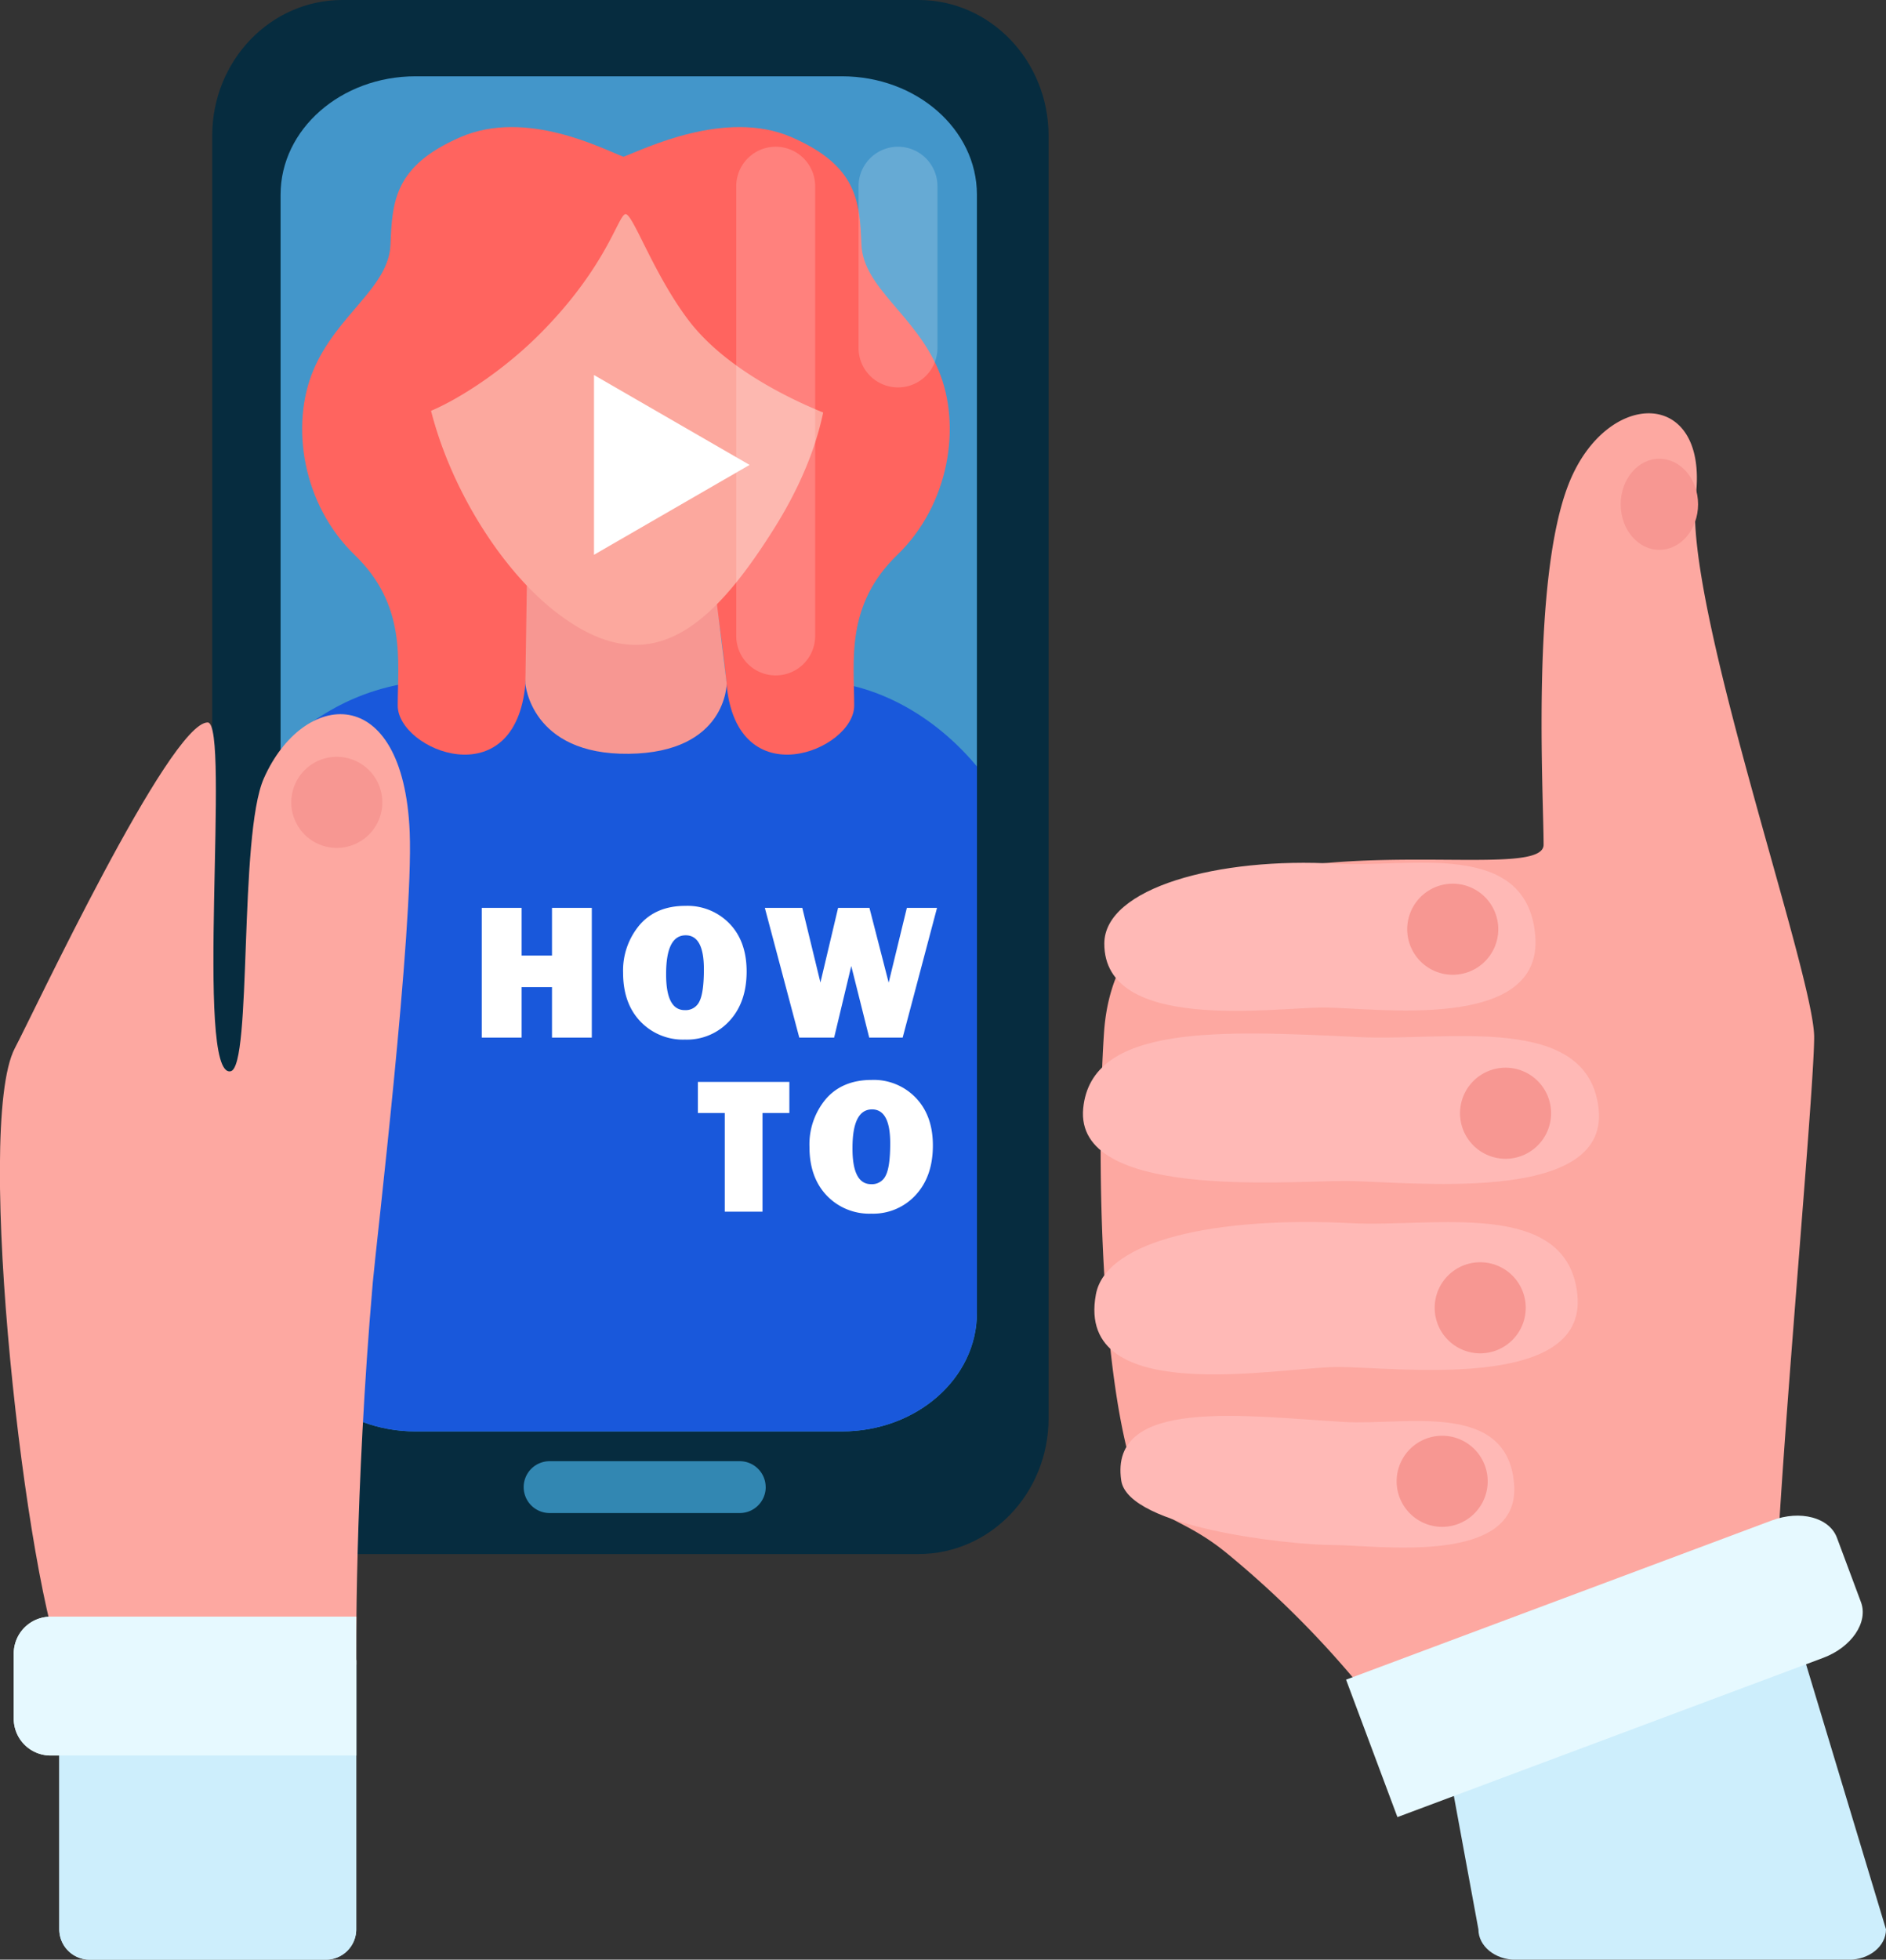 <svg xmlns="http://www.w3.org/2000/svg" xmlns:xlink="http://www.w3.org/1999/xlink" id="Capa_1" data-name="Capa 1" viewBox="0 0 481.41 500"><rect x="0" y="0" width="481.41" height="500" fill="#333333" stroke="none"/><defs><clipPath id="clip-path" transform="translate(-719.71 -289.67)"><path d="M934.63,654.89H825.77c-19,0-34.44-13.52-34.44-30.2V339.33c0-16.67,15.42-30.19,34.44-30.19H934.63c19,0,34.44,13.52,34.44,30.19V624.69C969.07,641.37,953.65,654.89,934.63,654.89Z" style="fill:none"></path></clipPath></defs><path d="M954.17,686.18H807.08c-18.34,0-33.2-15.5-33.2-34.62V324.3c0-19.13,14.86-34.63,33.2-34.63H954.17c18.33,0,33.19,15.5,33.19,34.63V651.56C987.36,670.68,972.5,686.18,954.17,686.18Z" transform="translate(-719.71 -289.67)" style="fill:#062c3f"></path><path d="M934.63,654.89H825.77c-19,0-34.44-13.52-34.44-30.2V339.33c0-16.67,15.42-30.19,34.44-30.19H934.63c19,0,34.44,13.52,34.44,30.19V624.69C969.07,641.37,953.65,654.89,934.63,654.89Z" transform="translate(-719.71 -289.67)" style="fill:#4396ca"></path><path d="M915.16,669.1a6.62,6.62,0,0,1-6.62,6.62H860a6.62,6.62,0,0,1-6.62-6.62h0a6.62,6.62,0,0,1,6.62-6.61h48.53a6.62,6.62,0,0,1,6.62,6.61Z" transform="translate(-719.71 -289.67)" style="fill:#3287b2"></path><g style="clip-path:url(#clip-path)"><rect x="55.62" y="173.62" width="207.97" height="199.05" rx="57.31" style="fill:#1958db"></rect><path d="M878.86,329.67c-5-1.83-24.71-12.35-41.64-5s-17.39,16.47-17.84,27.45-13.73,17.85-19.68,32-2.75,34.32,10.53,47.13,11,27,11,38.44,30,23.57,32.6-5.61,6.75-57.08,7.66-64.4c.5-4,27.49-29,32-46.67C897.33,338.07,878.86,329.67,878.86,329.67Z" transform="translate(-719.71 -289.67)" style="fill:#ff645f"></path><path d="M878.86,329.67c5-1.83,26-12.35,42.89-5s17.39,16.47,17.85,27.45,13.72,17.85,19.67,32,2.75,34.32-10.52,47.13-11,27-11,38.44-30,23.57-32.61-5.61-10.74-57.54-11.66-64.86S878.86,329.67,878.86,329.67Z" transform="translate(-719.71 -289.67)" style="fill:#ff645f"></path><path d="M854.23,436.42l-.42,27.66S855.18,482.3,880.2,482s25-17.93,25-17.93l-4-32.52Z" transform="translate(-719.71 -289.67)" style="fill:#f79792"></path><path d="M860.81,445.21C884.7,464.33,900.66,450.83,917,425c19.47-30.7,19.59-61-4.3-80.14a55.41,55.41,0,0,0-77.88,8.64C815.74,377.37,836.92,426.09,860.81,445.21Z" transform="translate(-719.71 -289.67)" style="fill:#fca89e"></path><path d="M824,395.56c1.43,2.05,19-6.18,33.41-20.59,17.38-17.39,20.13-30.66,22-30.66s7.12,15.25,16,27c12.81,16.93,39.8,25.62,39.8,25.62a38.15,38.15,0,0,0-1.83-29.74c-7.77-15.56-25.16-33.4-38.89-35.23s-21-1.37-32-.92-38.9,19.68-41.64,31.12S824,395.56,824,395.56Z" transform="translate(-719.71 -289.67)" style="fill:#ff645f"></path></g><path d="M736.5,716.56c-10-21-23.52-139.35-13-159.45C727.84,549,763,474,772.72,474c5.86,0-3.43,90.9,5.86,89,5.53-1.14,2-60.2,8.49-74.76,10-22.57,35.6-25.09,37.22,13.75,1,24.82-8.61,105.53-9.42,114.87-4.68,53.85-4.23,97.51-4.23,97.51Z" transform="translate(-719.71 -289.67)" style="fill:#fda8a1"></path><path d="M817.3,494.39a11.62,11.62,0,1,1-11.62-11.62A11.62,11.62,0,0,1,817.3,494.39Z" transform="translate(-719.71 -289.67)" style="fill:#f79792"></path><path d="M734.84,713.24h75.8v68.68a7.74,7.74,0,0,1-7.74,7.75H742.59a7.75,7.75,0,0,1-7.75-7.75Z" transform="translate(-719.71 -289.67)" style="fill:#cdeefc"></path><path d="M732.63,702.17h78v35.42h-78a9.41,9.41,0,0,1-9.41-9.41v-16.6A9.41,9.41,0,0,1,732.63,702.17Z" transform="translate(-719.71 -289.67)" style="fill:#e6f9ff"></path><g style="opacity:0.19"><path d="M927.78,452A10.06,10.06,0,0,1,917.71,462h0A10.06,10.06,0,0,1,907.64,452V337.18a10.07,10.07,0,0,1,10.07-10.07h0a10.07,10.07,0,0,1,10.07,10.07Z" transform="translate(-719.71 -289.67)" style="fill:#fff"></path></g><g style="opacity:0.19"><path d="M959,378.45a10.07,10.07,0,0,1-10.07,10.07h0a10.07,10.07,0,0,1-10.07-10.07V337.18a10.07,10.07,0,0,1,10.07-10.07h0A10.07,10.07,0,0,1,959,337.18Z" transform="translate(-719.71 -289.67)" style="fill:#fff"></path></g><path d="M1173.07,705.35c-1.62-14.57,9.71-134.87,9.71-151.06s-33.45-110.59-30.21-138.11-22.66-27.51-32.37-3.23-6.48,79.3-6.48,92.25-107.89-16.72-112.21,48c-1.92,28.76-1.23,89.14,8.63,115.45,3.24,8.63,10.9,7.65,22.66,17.27a248.53,248.53,0,0,1,38.84,39.92Z" transform="translate(-719.71 -289.67)" style="fill:#fda8a1"></path><path d="M734.84,713.24h75.8v68.68a7.74,7.74,0,0,1-7.74,7.75H742.59a7.75,7.75,0,0,1-7.75-7.75Z" transform="translate(-719.71 -289.67)" style="fill:#cdeefc"></path><path d="M732.63,702.17h78v35.42h-78a9.41,9.41,0,0,1-9.41-9.41v-16.6A9.41,9.41,0,0,1,732.63,702.17Z" transform="translate(-719.71 -289.67)" style="fill:#e6f9ff"></path><path d="M1180.62,714l-93.87,11.87,10.33,56.07c0,4.28,4.24,7.75,9.47,7.75h85.1c5.23,0,9.47-3.47,9.47-7.75Z" transform="translate(-719.71 -289.67)" style="fill:#cdeefc"></path><path d="M1172,677.6l-108.7,40.63,13.11,35.07,108.7-40.64c7.23-2.71,11.54-9.07,9.62-14.21L1188.59,682C1186.66,676.86,1179.24,674.89,1172,677.6Z" transform="translate(-719.71 -289.67)" style="fill:#e6f9ff"></path><path d="M1060.86,510.06c-30.16-1.78-59.21,6.14-59.27,20.33-.08,22.82,43.08,16.35,56,16.35s56.1,6.47,54-18.34S1079.2,511.13,1060.86,510.06Z" transform="translate(-719.71 -289.67)" style="fill:#ffb9b6"></path><path d="M1066.85,554.29c-36.22-1.77-68.57-3.24-70.65,18.18C994,595.65,1047.41,591,1063,591s67.37,6.47,64.77-18.34S1088.87,555.37,1066.85,554.29Z" transform="translate(-719.71 -289.67)" style="fill:#ffb9b6"></path><path d="M1064.85,601.77c-34.19-1.78-62.82,4.17-65.41,18.17-5.4,29.14,47.06,18.51,61.74,18.51s63.61,6.47,61.17-18.34S1085.65,602.85,1064.85,601.77Z" transform="translate(-719.71 -289.67)" style="fill:#ffb9b6"></path><path d="M1062.78,652.48c-25.81-1.52-60-6.32-56.87,14.94,1.78,12,43,16.46,54.1,16.46s48,5.54,46.17-15.7S1078.48,653.4,1062.78,652.48Z" transform="translate(-719.71 -289.67)" style="fill:#ffb9b6"></path><path d="M1102.15,526.76a11.62,11.62,0,1,1-11.62-11.62A11.62,11.62,0,0,1,1102.15,526.76Z" transform="translate(-719.71 -289.67)" style="fill:#f79792"></path><path d="M1115.63,573.72A11.62,11.62,0,1,1,1104,562.09,11.61,11.61,0,0,1,1115.63,573.72Z" transform="translate(-719.71 -289.67)" style="fill:#f79792"></path><path d="M1109.16,623.35a11.62,11.62,0,1,1-11.62-11.62A11.62,11.62,0,0,1,1109.16,623.35Z" transform="translate(-719.71 -289.67)" style="fill:#f79792"></path><path d="M1099.45,667.58A11.62,11.62,0,1,1,1087.83,656,11.62,11.62,0,0,1,1099.45,667.58Z" transform="translate(-719.71 -289.67)" style="fill:#f79792"></path><path d="M1153.15,418.34c0,6.42-4.42,11.62-9.88,11.62s-9.87-5.2-9.87-11.62,4.42-11.62,9.87-11.62S1153.15,411.92,1153.15,418.34Z" transform="translate(-719.71 -289.67)" style="fill:#f79792"></path><polygon points="151.62 95.69 191.33 118.62 151.62 141.55 151.62 95.69" style="fill:#fff"></polygon><path d="M870.77,521.31v33.1H860.61V541.53h-7.76v12.88H842.69v-33.1h10.16v12.17h7.76V521.31Z" transform="translate(-719.71 -289.67)" style="fill:#fff"></path><path d="M894.55,554.92a15,15,0,0,1-11.38-4.63q-4.41-4.63-4.41-12.4A18,18,0,0,1,883,525.64q4.21-4.85,11.68-4.84a14.9,14.9,0,0,1,11.26,4.55c2.9,3,4.35,7.1,4.35,12.18q0,7.88-4.39,12.63A14.7,14.7,0,0,1,894.55,554.92Zm0-7.52a3.84,3.84,0,0,0,3.7-2.24q1.13-2.25,1.13-8.21,0-8.64-4.64-8.64-5,0-5,9.85Q889.7,547.4,894.5,547.4Z" transform="translate(-719.71 -289.67)" style="fill:#fff"></path><path d="M958.89,521.31l-8.77,33.1h-8.54L937,536.15l-4.37,18.26h-8.9l-8.79-33.1h9.56l4.63,19.05,4.51-19.05h8l4.91,19.08,4.64-19.08Z" transform="translate(-719.71 -289.67)" style="fill:#fff"></path><path d="M914.34,573.65v25.17h-9.63V573.65h-6.86v-7.93H921.2v7.93Z" transform="translate(-719.71 -289.67)" style="fill:#fff"></path><path d="M942.12,599.33a15,15,0,0,1-11.39-4.63q-4.4-4.63-4.4-12.39a18,18,0,0,1,4.21-12.26q4.2-4.83,11.67-4.84a14.86,14.86,0,0,1,11.26,4.56q4.37,4.56,4.36,12.17,0,7.89-4.39,12.64A14.71,14.71,0,0,1,942.12,599.33Zm0-7.52a3.84,3.84,0,0,0,3.69-2.24c.76-1.5,1.13-4.23,1.13-8.21q0-8.62-4.63-8.63-5,0-5,9.84Q937.27,591.81,942.07,591.81Z" transform="translate(-719.71 -289.67)" style="fill:#fff"></path></svg>